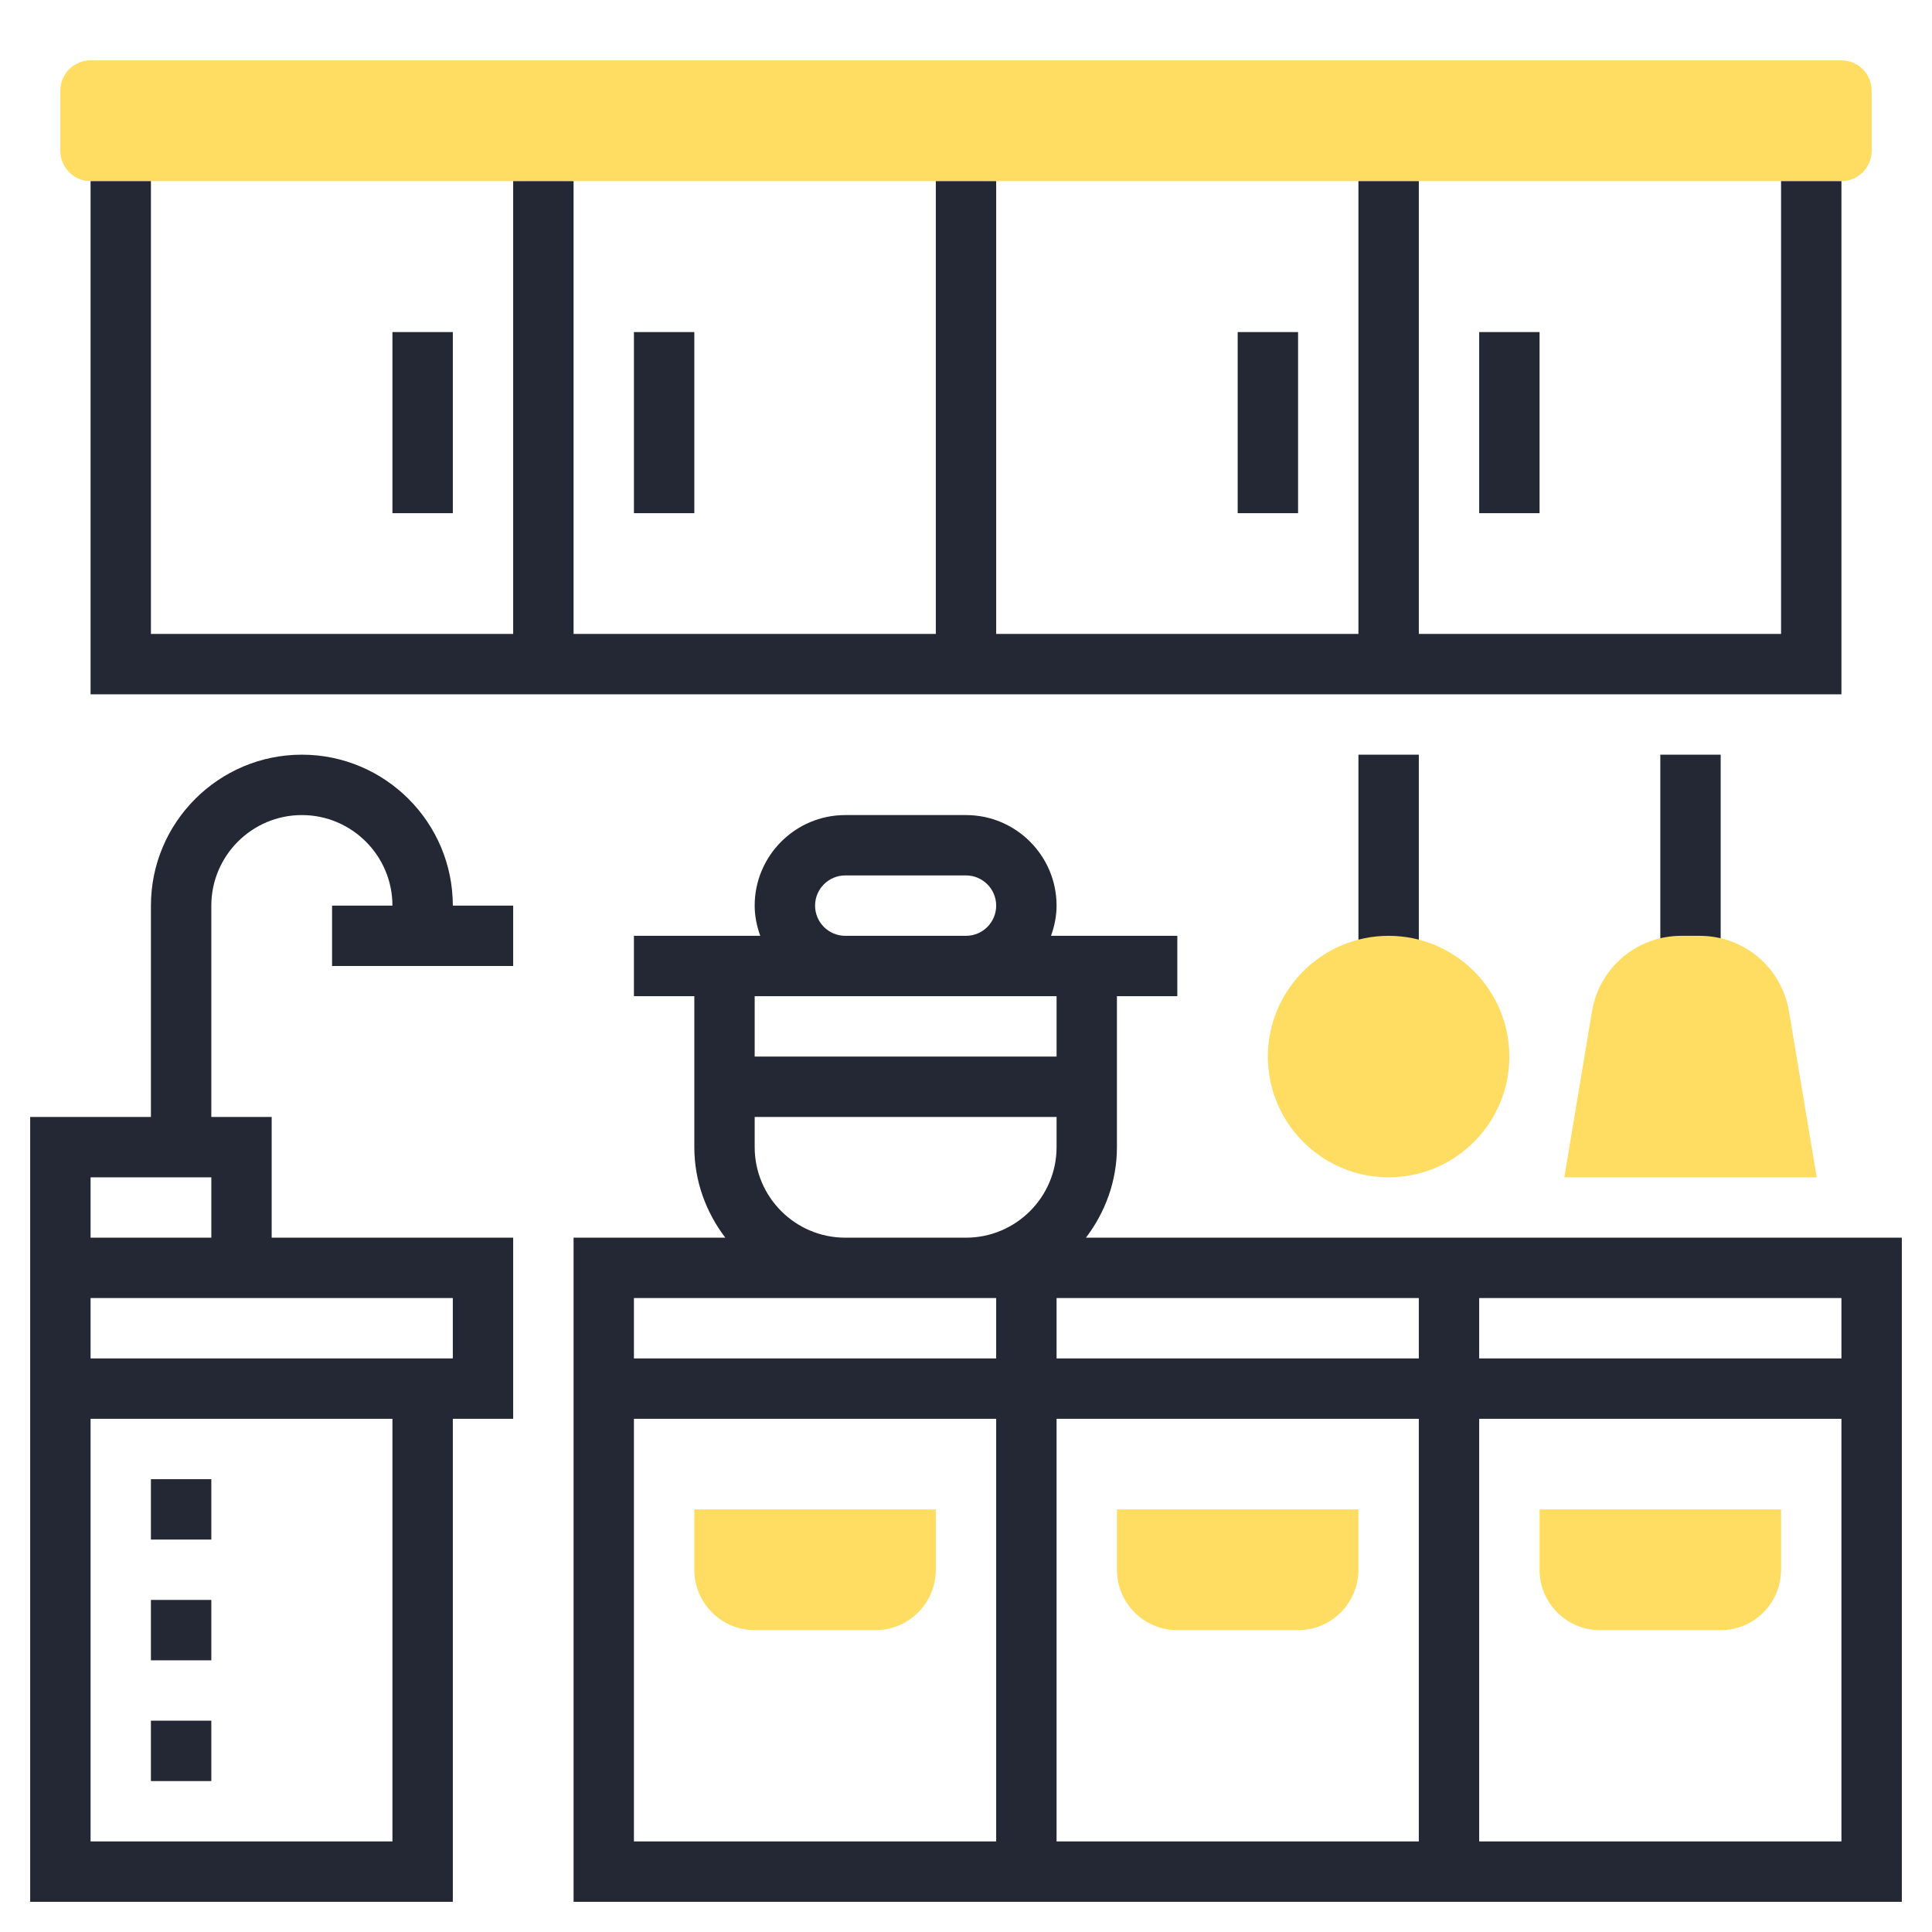 <?xml version="1.0" encoding="UTF-8"?> <svg xmlns="http://www.w3.org/2000/svg" width="58" height="58" viewBox="0 0 58 58" fill="none"> <path d="M55.281 5.438H2.719C2.219 5.438 1.812 5.032 1.812 4.531V2.719C1.812 2.219 2.219 1.812 2.719 1.812H55.281C55.782 1.812 56.188 2.219 56.188 2.719V4.531C56.188 5.032 55.782 5.438 55.281 5.438Z" fill="#FFDD63"></path> <path d="M49.844 22.656H51.656V29H49.844V22.656Z" fill="#242734"></path> <path d="M40.781 22.656H42.594V29H40.781V22.656Z" fill="#242734"></path> <path d="M54.539 35.344H46.962L47.792 30.366C48.011 29.049 49.139 28.094 50.473 28.094H51.026C52.361 28.094 53.489 29.049 53.708 30.366L54.539 35.344Z" fill="#FFDD63"></path> <path d="M41.688 35.344C39.688 35.344 38.062 33.718 38.062 31.719C38.062 29.72 39.688 28.094 41.688 28.094C43.687 28.094 45.312 29.72 45.312 31.719C45.312 33.718 43.687 35.344 41.688 35.344Z" fill="#FFDD63"></path> <path d="M51.656 48.938H48.031C47.03 48.938 46.219 48.126 46.219 47.125V45.312H53.469V47.125C53.469 48.126 52.658 48.938 51.656 48.938Z" fill="#FFDD63"></path> <path d="M38.969 48.938H35.344C34.342 48.938 33.531 48.126 33.531 47.125V45.312H40.781V47.125C40.781 48.126 39.97 48.938 38.969 48.938Z" fill="#FFDD63"></path> <path d="M26.281 48.938H22.656C21.655 48.938 20.844 48.126 20.844 47.125V45.312H28.094V47.125C28.094 48.126 27.283 48.938 26.281 48.938Z" fill="#FFDD63"></path> <path d="M55.281 5.438H53.469V19.031H42.594V5.438H40.781V19.031H29.906V5.438H28.094V19.031H17.219V5.438H15.406V19.031H4.531V5.438H2.719V20.844H55.281V5.438Z" fill="#242734"></path> <path d="M19.031 9.969H20.844V15.406H19.031V9.969Z" fill="#242734"></path> <path d="M11.781 9.969H13.594V15.406H11.781V9.969Z" fill="#242734"></path> <path d="M44.406 9.969H46.219V15.406H44.406V9.969Z" fill="#242734"></path> <path d="M37.156 9.969H38.969V15.406H37.156V9.969Z" fill="#242734"></path> <path d="M32.601 37.156C33.177 36.397 33.531 35.462 33.531 34.438V29.906H35.344V28.094H31.552C31.654 27.809 31.719 27.506 31.719 27.188C31.719 25.689 30.499 24.469 29 24.469H25.375C23.876 24.469 22.656 25.689 22.656 27.188C22.656 27.506 22.721 27.809 22.823 28.094H19.031V29.906H20.844V34.438C20.844 35.462 21.198 36.397 21.774 37.156H17.219V57.094H57.094V37.156H32.601ZM55.281 40.781H44.406V38.969H55.281V40.781ZM31.719 40.781V38.969H42.594V40.781H31.719ZM42.594 42.594V55.281H31.719V42.594H42.594ZM24.469 27.188C24.469 26.687 24.876 26.281 25.375 26.281H29C29.499 26.281 29.906 26.687 29.906 27.188C29.906 27.688 29.499 28.094 29 28.094H25.375C24.876 28.094 24.469 27.688 24.469 27.188ZM25.375 29.906H29H31.719V31.719H22.656V29.906H25.375ZM22.656 34.438V33.531H31.719V34.438C31.719 35.936 30.499 37.156 29 37.156H25.375C23.876 37.156 22.656 35.936 22.656 34.438ZM25.375 38.969H29H29.906V40.781H19.031V38.969H25.375ZM19.031 42.594H29.906V55.281H19.031V42.594ZM44.406 55.281V42.594H55.281V55.281H44.406Z" fill="#242734"></path> <path d="M9.062 22.656C6.564 22.656 4.531 24.689 4.531 27.188V33.531H0.906V37.156V38.062V41.688V42.594V57.094H13.594V42.594H15.406V37.156H8.156V33.531H6.344V27.188C6.344 25.689 7.564 24.469 9.062 24.469C10.561 24.469 11.781 25.689 11.781 27.188H9.969V29H15.406V27.188H13.594C13.594 24.689 11.561 22.656 9.062 22.656ZM11.781 55.281H2.719V42.594H11.781V55.281ZM13.594 40.781H2.719V38.969H13.594V40.781ZM2.719 37.156V35.344H6.344V37.156H2.719Z" fill="#242734"></path> <path d="M4.531 51.656H6.344V53.469H4.531V51.656Z" fill="#242734"></path> <path d="M4.531 44.406H6.344V46.219H4.531V44.406Z" fill="#242734"></path> <path d="M4.531 48.031H6.344V49.844H4.531V48.031Z" fill="#242734"></path> </svg> 